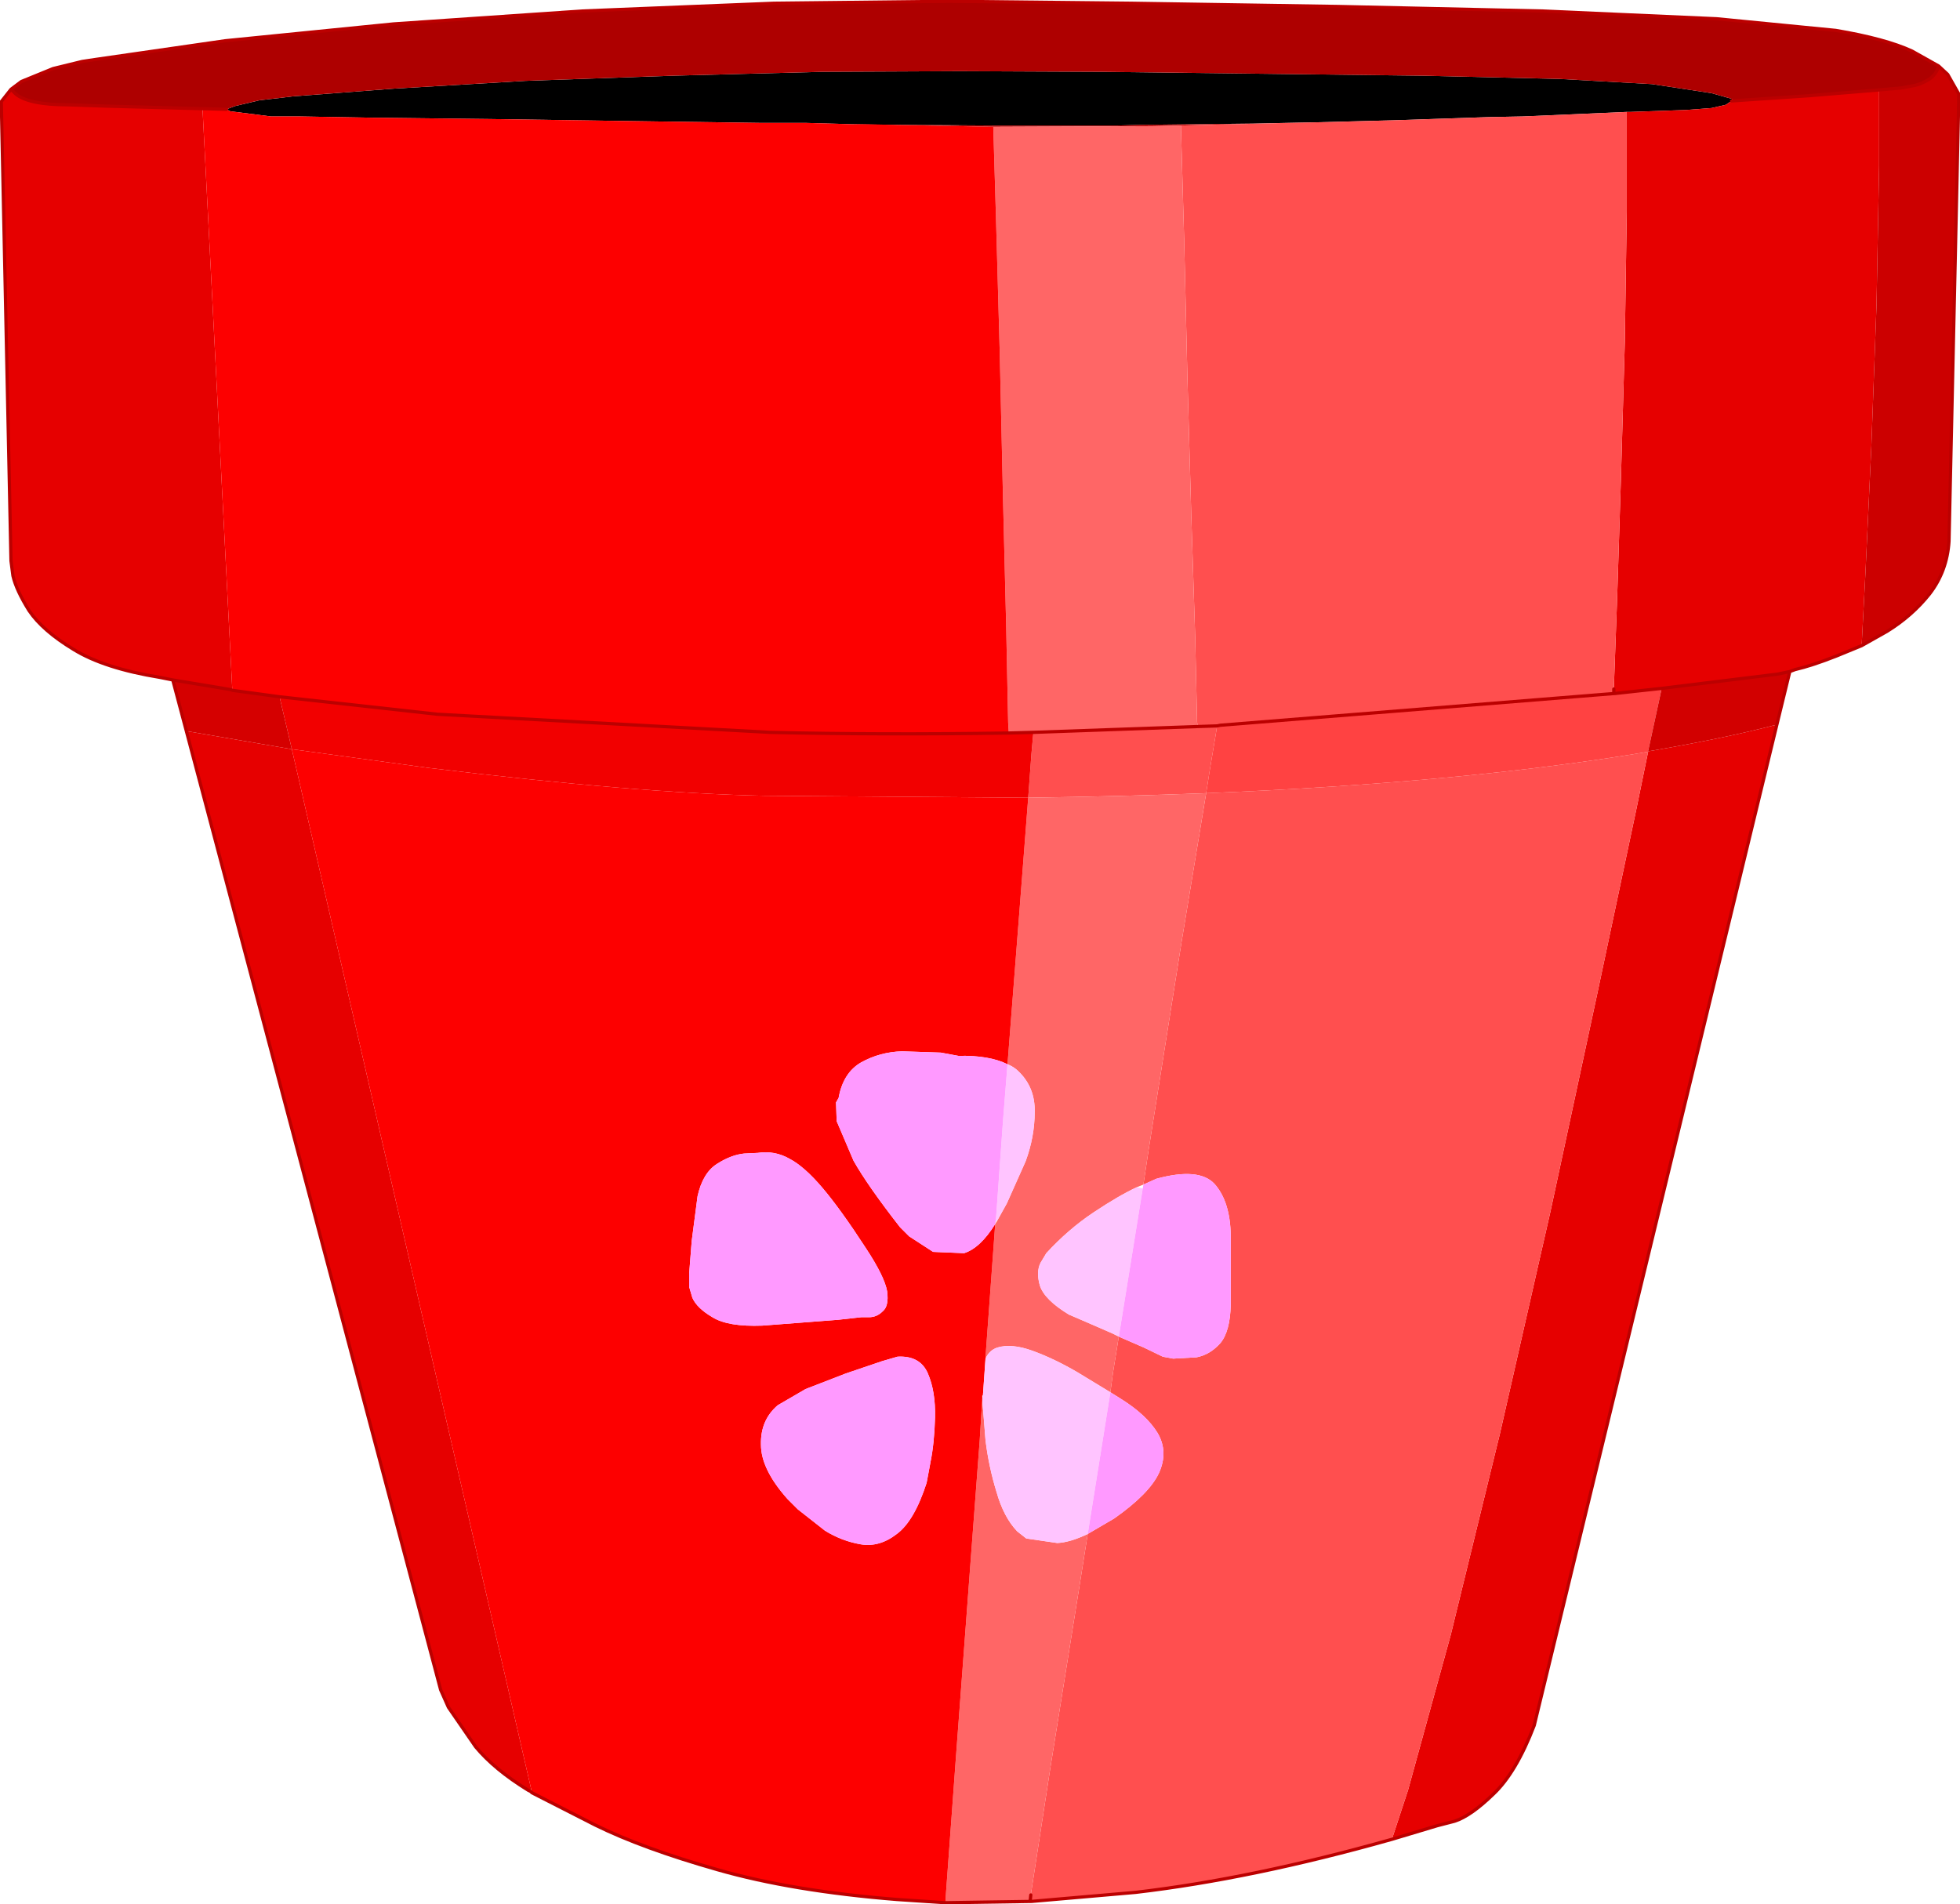 <?xml version="1.0" encoding="UTF-8" standalone="no"?>
<svg xmlns:xlink="http://www.w3.org/1999/xlink" height="147.15px" width="151.45px" xmlns="http://www.w3.org/2000/svg">
  <g transform="matrix(1.0, 0.0, 0.0, 1.0, 75.75, 73.55)">
    <path d="M58.05 -65.75 L57.6 -65.45 56.5 -65.2 55.85 -65.15 54.55 -65.05 50.25 -64.9 49.95 -64.9 41.9 -64.55 39.3 -64.5 31.85 -64.25 26.05 -64.1 23.6 -64.05 21.1 -64.0 12.4 -63.9 10.6 -63.85 1.45 -63.85 1.05 -63.85 -6.85 -63.9 -9.9 -63.95 -13.45 -64.05 -16.9 -64.05 -27.6 -64.2 -37.85 -64.35 -46.5 -64.45 -46.7 -64.45 -46.75 -64.45 -52.55 -64.55 -54.8 -64.55 -57.95 -64.95 -58.25 -65.1 -57.6 -65.35 -55.7 -65.8 -53.95 -66.0 -53.15 -66.1 -45.3 -66.7 -35.15 -67.3 -23.75 -67.7 -12.2 -68.0 -1.6 -68.05 9.35 -68.0 21.85 -67.85 34.2 -67.7 44.75 -67.45 51.9 -67.05 56.5 -66.35 58.1 -65.9 58.05 -65.75" fill="#000000" fill-rule="evenodd" stroke="none"/>
    <path d="M49.95 -64.9 L50.25 -64.9 54.55 -65.05 55.85 -65.15 56.5 -65.2 57.6 -65.45 58.05 -65.75 64.0 -66.15 69.45 -66.6 69.45 -60.75 69.25 -50.0 68.85 -39.05 68.4 -29.4 68.1 -23.65 66.15 -22.85 Q64.25 -22.1 62.95 -21.8 L62.55 -21.65 61.6 -21.45 52.65 -20.35 49.0 -19.95 48.95 -20.3 49.2 -27.1 49.5 -36.55 49.8 -47.1 49.95 -57.2 49.95 -64.9 M-74.9 -66.65 L-74.55 -66.3 Q-73.55 -65.45 -70.5 -65.45 L-67.6 -65.35 -60.15 -65.15 -60.1 -65.15 -57.8 -20.25 -57.9 -20.25 -62.4 -21.0 -63.4 -21.2 Q-67.7 -21.9 -70.05 -23.35 -72.45 -24.8 -73.5 -26.35 -74.5 -27.95 -74.75 -29.05 L-74.9 -30.2 -75.65 -65.7 -74.9 -66.65 M51.6 -15.45 L51.6 -15.5 51.7 -15.5 Q57.55 -16.5 61.55 -17.55 L42.8 59.8 Q41.4 63.45 39.65 65.1 37.9 66.8 36.65 67.2 L35.3 67.55 31.8 68.6 33.05 64.8 36.35 52.8 40.15 37.25 44.05 20.1 47.65 3.35 50.7 -11.05 51.6 -15.45 M-34.95 64.8 Q-37.55 63.2 -39.0 61.45 L-41.1 58.4 -41.7 57.05 -61.35 -17.05 -53.2 -15.65 -34.7 64.75 -34.95 64.8" fill="#e60000" fill-rule="evenodd" stroke="none"/>
    <path d="M58.05 -65.75 L58.1 -65.9 56.5 -66.35 51.9 -67.05 44.75 -67.45 34.2 -67.7 21.85 -67.85 9.35 -68.0 -1.6 -68.05 -12.2 -68.0 -23.75 -67.7 -35.15 -67.3 -45.3 -66.7 -53.15 -66.1 -53.95 -66.0 -55.7 -65.8 -57.6 -65.35 -58.25 -65.1 -59.9 -65.15 -60.1 -65.15 -60.15 -65.15 -67.6 -65.35 -70.5 -65.45 Q-73.55 -65.45 -74.55 -66.3 L-74.9 -66.65 -74.1 -67.25 -71.65 -68.25 -69.4 -68.8 -68.4 -68.95 -58.35 -70.4 -45.35 -71.7 -30.75 -72.7 -15.95 -73.3 -2.4 -73.45 11.65 -73.3 27.65 -73.05 43.4 -72.7 56.9 -72.1 66.1 -71.2 Q69.95 -70.55 72.0 -69.6 L74.05 -68.45 Q73.9 -67.85 73.35 -67.45 72.65 -67.0 71.95 -66.9 L71.15 -66.75 69.45 -66.6 64.0 -66.15 58.05 -65.75 M-9.9 -63.95 L-6.85 -63.9 1.05 -63.85 1.45 -63.85 10.6 -63.85 12.4 -63.9 21.1 -64.0 23.6 -64.05 15.5 -63.85 13.25 -63.8 1.5 -63.75 1.0 -63.75 -9.1 -63.95 -9.9 -63.95" fill="#ae0000" fill-rule="evenodd" stroke="none"/>
    <path d="M23.6 -64.05 L26.05 -64.1 31.85 -64.25 39.3 -64.5 41.9 -64.55 49.95 -64.9 49.95 -57.2 49.8 -47.1 49.5 -36.55 49.2 -27.1 48.95 -20.3 48.95 -19.95 18.55 -17.5 18.3 -17.45 17.7 -13.85 17.45 -12.25 Q37.35 -13.05 51.6 -15.45 L50.7 -11.05 47.65 3.35 44.05 20.1 40.15 37.25 36.35 52.8 33.05 64.8 31.8 68.6 Q21.0 71.65 12.0 72.7 L3.95 73.4 3.9 72.9 5.4 63.15 7.65 49.1 8.3 45.0 10.35 43.8 Q13.05 41.9 13.8 40.3 14.55 38.65 13.7 37.2 12.85 35.8 10.85 34.55 L10.05 34.05 10.25 32.55 10.7 29.75 12.65 30.6 14.1 31.3 14.9 31.45 16.7 31.35 Q17.75 31.15 18.55 30.25 19.3 29.35 19.35 27.3 L19.35 21.9 Q19.3 19.3 18.1 17.95 16.9 16.65 13.6 17.55 L12.6 18.0 13.0 15.35 15.55 -0.75 17.45 -12.25 Q10.85 -12.0 3.7 -11.9 L3.95 -15.3 4.1 -16.95 16.8 -17.4 16.75 -17.75 16.6 -24.4 16.3 -33.75 16.0 -44.45 15.75 -55.05 15.5 -63.85 23.6 -64.05 M18.3 -17.45 L16.8 -17.4 18.3 -17.45" fill="#ff4f4f" fill-rule="evenodd" stroke="none"/>
    <path d="M68.1 -23.65 L68.4 -29.4 68.85 -39.05 69.25 -50.0 69.45 -60.75 69.45 -66.6 71.15 -66.75 71.95 -66.9 Q72.65 -67.0 73.35 -67.45 73.9 -67.85 74.05 -68.45 L74.75 -67.8 75.6 -66.3 75.6 -65.7 74.85 -31.7 Q74.7 -29.4 73.35 -27.65 72.0 -25.95 70.05 -24.75 L68.1 -23.65" fill="#cc0000" fill-rule="evenodd" stroke="none"/>
    <path d="M2.2 -16.9 L2.15 -17.7 2.0 -25.05 1.75 -35.1 1.5 -46.3 1.2 -57.05 1.0 -63.75 1.5 -63.75 13.25 -63.8 15.5 -63.85 15.75 -55.05 16.0 -44.45 16.3 -33.75 16.6 -24.4 16.75 -17.75 16.8 -17.4 4.1 -16.95 2.2 -16.9 M2.1 8.7 L3.0 -2.85 3.7 -11.9 Q10.85 -12.0 17.45 -12.25 L15.55 -0.75 13.0 15.35 12.6 18.0 12.1 18.2 Q10.7 18.85 8.75 20.15 6.8 21.45 5.1 23.3 L4.65 24.05 Q4.3 24.75 4.6 25.8 4.95 26.9 6.85 28.05 L7.9 28.5 10.2 29.5 10.7 29.75 10.25 32.55 10.05 34.05 7.5 32.5 Q5.7 31.45 4.05 30.85 2.4 30.25 1.3 30.6 0.7 30.8 0.4 31.45 L0.45 30.65 1.15 21.05 1.3 20.8 2.05 19.45 3.5 16.2 Q4.2 14.3 4.2 12.4 4.25 10.5 2.95 9.25 2.6 8.9 2.1 8.7 M0.15 34.6 L0.4 37.75 Q0.65 39.8 1.25 41.75 1.8 43.7 2.85 44.8 L3.55 45.35 5.95 45.7 Q6.95 45.65 8.3 45.0 L7.65 49.1 5.4 63.15 3.9 72.9 3.85 73.4 -2.7 73.5 -2.65 72.7 -1.9 62.45 -0.8 47.75 -0.05 37.8 0.15 34.6" fill="#ff6666" fill-rule="evenodd" stroke="none"/>
    <path d="M-58.25 -65.1 L-57.95 -64.95 -54.8 -64.55 -52.55 -64.55 -46.75 -64.45 -46.7 -64.45 -46.5 -64.45 -37.85 -64.35 -27.6 -64.2 -16.9 -64.05 -13.45 -64.05 -9.9 -63.95 -9.1 -63.95 1.0 -63.75 1.2 -57.05 1.5 -46.3 1.75 -35.1 2.0 -25.05 2.15 -17.7 2.2 -16.9 Q-7.7 -16.75 -16.25 -16.95 L-41.95 -18.35 -54.15 -19.7 -57.8 -20.2 -57.8 -20.25 -60.1 -65.15 -59.9 -65.15 -58.25 -65.1 M-53.2 -15.65 L-42.6 -14.2 Q-26.55 -12.25 -16.65 -12.05 L3.7 -11.9 3.0 -2.85 2.1 8.7 Q0.7 8.0 -1.7 8.05 L-3.05 7.8 -6.05 7.7 Q-7.75 7.75 -9.2 8.55 -10.6 9.35 -10.95 11.3 L-11.15 11.65 -11.1 13.1 -9.8 16.15 Q-8.7 18.1 -6.2 21.3 L-5.5 22.0 -3.65 23.2 -1.25 23.3 Q0.0 22.9 1.15 21.05 L0.45 30.65 0.4 31.45 0.2 34.3 0.15 34.3 0.15 34.6 -0.05 37.8 -0.8 47.75 -1.9 62.45 -2.65 72.7 -2.7 73.5 -6.45 73.25 Q-14.55 72.6 -20.3 70.95 -26.1 69.3 -29.75 67.5 L-34.65 65.0 -34.7 64.75 -53.2 -15.65 M-17.2 15.55 L-18.25 15.6 Q-19.25 15.7 -20.35 16.4 -21.45 17.1 -21.85 18.9 L-22.3 22.35 -22.5 24.9 -22.5 25.9 -22.25 26.75 Q-21.9 27.55 -20.7 28.25 -19.5 29.0 -16.85 28.9 L-11.0 28.45 -9.2 28.25 -8.6 28.25 Q-8.0 28.25 -7.55 27.8 -7.05 27.4 -7.2 26.25 -7.4 25.1 -8.85 22.9 -10.8 19.9 -12.2 18.25 -13.6 16.6 -14.75 16.0 -15.9 15.35 -17.2 15.55 M-7.6 31.65 L-10.4 32.6 -13.5 33.8 -15.65 35.05 Q-17.0 36.2 -16.95 38.1 -16.95 40.0 -14.9 42.3 L-14.1 43.1 -12.0 44.75 Q-10.7 45.55 -9.25 45.8 -7.8 46.05 -6.45 45.0 -5.1 44.0 -4.15 41.05 L-3.85 39.45 Q-3.55 37.95 -3.5 36.0 -3.45 34.0 -4.05 32.6 -4.65 31.2 -6.4 31.3 L-7.6 31.65" fill="#fd0000" fill-rule="evenodd" stroke="none"/>
    <path d="M49.0 -19.95 L52.65 -20.35 51.6 -15.5 51.6 -15.45 Q37.35 -13.05 17.45 -12.25 L17.7 -13.85 18.3 -17.45 18.55 -17.5 48.95 -19.95 49.0 -19.95" fill="#ff4242" fill-rule="evenodd" stroke="none"/>
    <path d="M2.2 -16.9 L4.1 -16.95 3.95 -15.3 3.7 -11.9 -16.65 -12.05 Q-26.55 -12.25 -42.6 -14.2 L-53.2 -15.65 -54.15 -19.7 -41.95 -18.35 -16.25 -16.95 Q-7.7 -16.75 2.2 -16.9" fill="#f20000" fill-rule="evenodd" stroke="none"/>
    <path d="M52.65 -20.35 L61.6 -21.45 62.55 -21.65 61.55 -17.55 Q57.55 -16.5 51.7 -15.5 L51.6 -15.5 52.65 -20.35" fill="#d20000" fill-rule="evenodd" stroke="none"/>
    <path d="M2.1 8.7 Q2.6 8.9 2.95 9.25 4.25 10.5 4.2 12.4 4.2 14.3 3.5 16.2 L2.05 19.45 1.3 20.8 1.2 20.8 1.75 13.1 2.1 8.7 M0.4 31.45 Q0.7 30.8 1.3 30.6 2.4 30.25 4.05 30.85 5.7 31.45 7.5 32.5 L10.05 34.05 8.3 45.0 Q6.95 45.65 5.95 45.7 L3.55 45.35 2.85 44.8 Q1.8 43.7 1.25 41.75 0.65 39.8 0.4 37.75 L0.15 34.6 0.2 34.3 0.4 31.45 M10.7 29.75 L10.2 29.5 7.9 28.5 6.85 28.05 Q4.95 26.9 4.6 25.8 4.3 24.75 4.65 24.05 L5.1 23.3 Q6.8 21.45 8.75 20.15 10.7 18.85 12.1 18.2 L12.55 18.3 10.7 29.75" fill="#ffc4ff" fill-rule="evenodd" stroke="none"/>
    <path d="M1.2 20.8 L1.15 21.05 Q0.0 22.9 -1.25 23.3 L-3.65 23.2 -5.5 22.0 -6.2 21.3 Q-8.7 18.1 -9.8 16.15 L-11.1 13.1 -11.15 11.65 -10.95 11.3 Q-10.6 9.35 -9.2 8.55 -7.75 7.75 -6.05 7.7 L-3.05 7.8 -1.7 8.05 Q0.7 8.0 2.1 8.7 L1.75 13.1 1.2 20.8 M12.55 18.3 L12.6 18.0 13.6 17.55 Q16.9 16.65 18.1 17.95 19.3 19.3 19.35 21.9 L19.35 27.3 Q19.3 29.35 18.55 30.25 17.75 31.15 16.7 31.35 L14.9 31.45 14.1 31.3 12.65 30.6 10.7 29.75 12.55 18.3 M8.3 45.0 L10.05 34.05 10.85 34.55 Q12.85 35.8 13.7 37.2 14.55 38.65 13.8 40.3 13.05 41.9 10.35 43.8 L8.3 45.0 M-7.6 31.65 L-6.4 31.3 Q-4.65 31.2 -4.05 32.6 -3.45 34.0 -3.5 36.0 -3.55 37.95 -3.85 39.45 L-4.15 41.05 Q-5.1 44.0 -6.45 45.0 -7.8 46.05 -9.25 45.8 -10.7 45.55 -12.0 44.75 L-14.1 43.1 -14.9 42.3 Q-16.95 40.0 -16.95 38.1 -17.0 36.2 -15.65 35.05 L-13.5 33.8 -10.4 32.6 -7.6 31.65 M-17.2 15.55 Q-15.9 15.35 -14.75 16.0 -13.6 16.6 -12.2 18.25 -10.8 19.9 -8.85 22.9 -7.4 25.1 -7.2 26.25 -7.05 27.4 -7.55 27.8 -8.0 28.25 -8.6 28.25 L-9.2 28.25 -11.0 28.45 -16.85 28.9 Q-19.5 29.0 -20.7 28.25 -21.9 27.55 -22.25 26.75 L-22.5 25.9 -22.5 24.9 -22.3 22.35 -21.85 18.9 Q-21.45 17.1 -20.35 16.4 -19.25 15.7 -18.25 15.6 L-17.2 15.55" fill="#ff99ff" fill-rule="evenodd" stroke="none"/>
    <path d="M-54.15 -19.7 L-53.2 -15.65 -61.35 -17.05 -62.4 -21.0 -57.9 -20.25 -57.8 -20.2 -54.15 -19.7" fill="#d50000" fill-rule="evenodd" stroke="none"/>
    <path d="M-34.65 65.0 L-34.75 64.9 -34.95 64.8 -34.7 64.75 -34.65 65.0 M-57.8 -20.25 L-57.8 -20.2 -57.9 -20.25 -57.8 -20.25" fill="#bda541" fill-rule="evenodd" stroke="none"/>
    <path d="M49.0 -19.95 L52.65 -20.35 61.6 -21.45 62.55 -21.65 62.95 -21.8 Q64.25 -22.1 66.15 -22.85 L68.1 -23.65 70.05 -24.75 Q72.0 -25.95 73.35 -27.65 74.7 -29.4 74.85 -31.7 L75.6 -65.7 75.6 -66.3 74.75 -67.8 74.05 -68.45 Q73.9 -67.85 73.35 -67.45 72.65 -67.0 71.95 -66.9 L71.15 -66.75 69.45 -66.6 64.0 -66.15 58.05 -65.75 M74.05 -68.45 L72.0 -69.6 Q69.95 -70.55 66.1 -71.2 L56.9 -72.1 43.4 -72.7 27.65 -73.05 11.65 -73.3 -2.4 -73.45 -15.95 -73.3 -30.75 -72.7 -45.35 -71.7 -58.35 -70.4 -68.4 -68.95 -69.4 -68.8 -71.65 -68.25 -74.1 -67.25 -74.9 -66.65 -74.55 -66.3 Q-73.55 -65.45 -70.5 -65.45 L-67.6 -65.35 -60.15 -65.15 M-60.1 -65.15 L-59.9 -65.15 -58.25 -65.1 M16.8 -17.4 L18.3 -17.45 18.55 -17.5 48.95 -19.95 48.95 -20.3 M4.1 -16.95 L2.2 -16.9 Q-7.7 -16.75 -16.25 -16.95 L-41.95 -18.35 -54.15 -19.7 -57.8 -20.2 -57.9 -20.25 -62.4 -21.0 -63.4 -21.2 Q-67.7 -21.9 -70.05 -23.35 -72.45 -24.8 -73.5 -26.35 -74.5 -27.95 -74.75 -29.05 L-74.9 -30.2 -75.65 -65.7 -74.9 -66.65 M4.1 -16.95 L16.8 -17.4 M31.8 68.6 L35.3 67.55 36.65 67.2 Q37.9 66.8 39.65 65.1 41.4 63.45 42.8 59.8 L61.55 -17.55 62.55 -21.65 M48.95 -19.95 L49.0 -19.95 M3.95 73.4 L12.0 72.7 Q21.0 71.65 31.8 68.6 M3.85 73.4 L3.95 73.4 M3.9 72.9 L3.85 73.4 -2.7 73.5 -6.45 73.25 Q-14.55 72.6 -20.3 70.95 -26.1 69.3 -29.75 67.5 L-34.65 65.0 -34.75 64.9 -34.95 64.8 Q-37.55 63.2 -39.0 61.45 L-41.1 58.4 -41.7 57.05 -61.35 -17.05 -62.4 -21.0" fill="none" stroke="#bb0000" stroke-linecap="round" stroke-linejoin="round" stroke-width="0.25"/>
  </g>
</svg>
